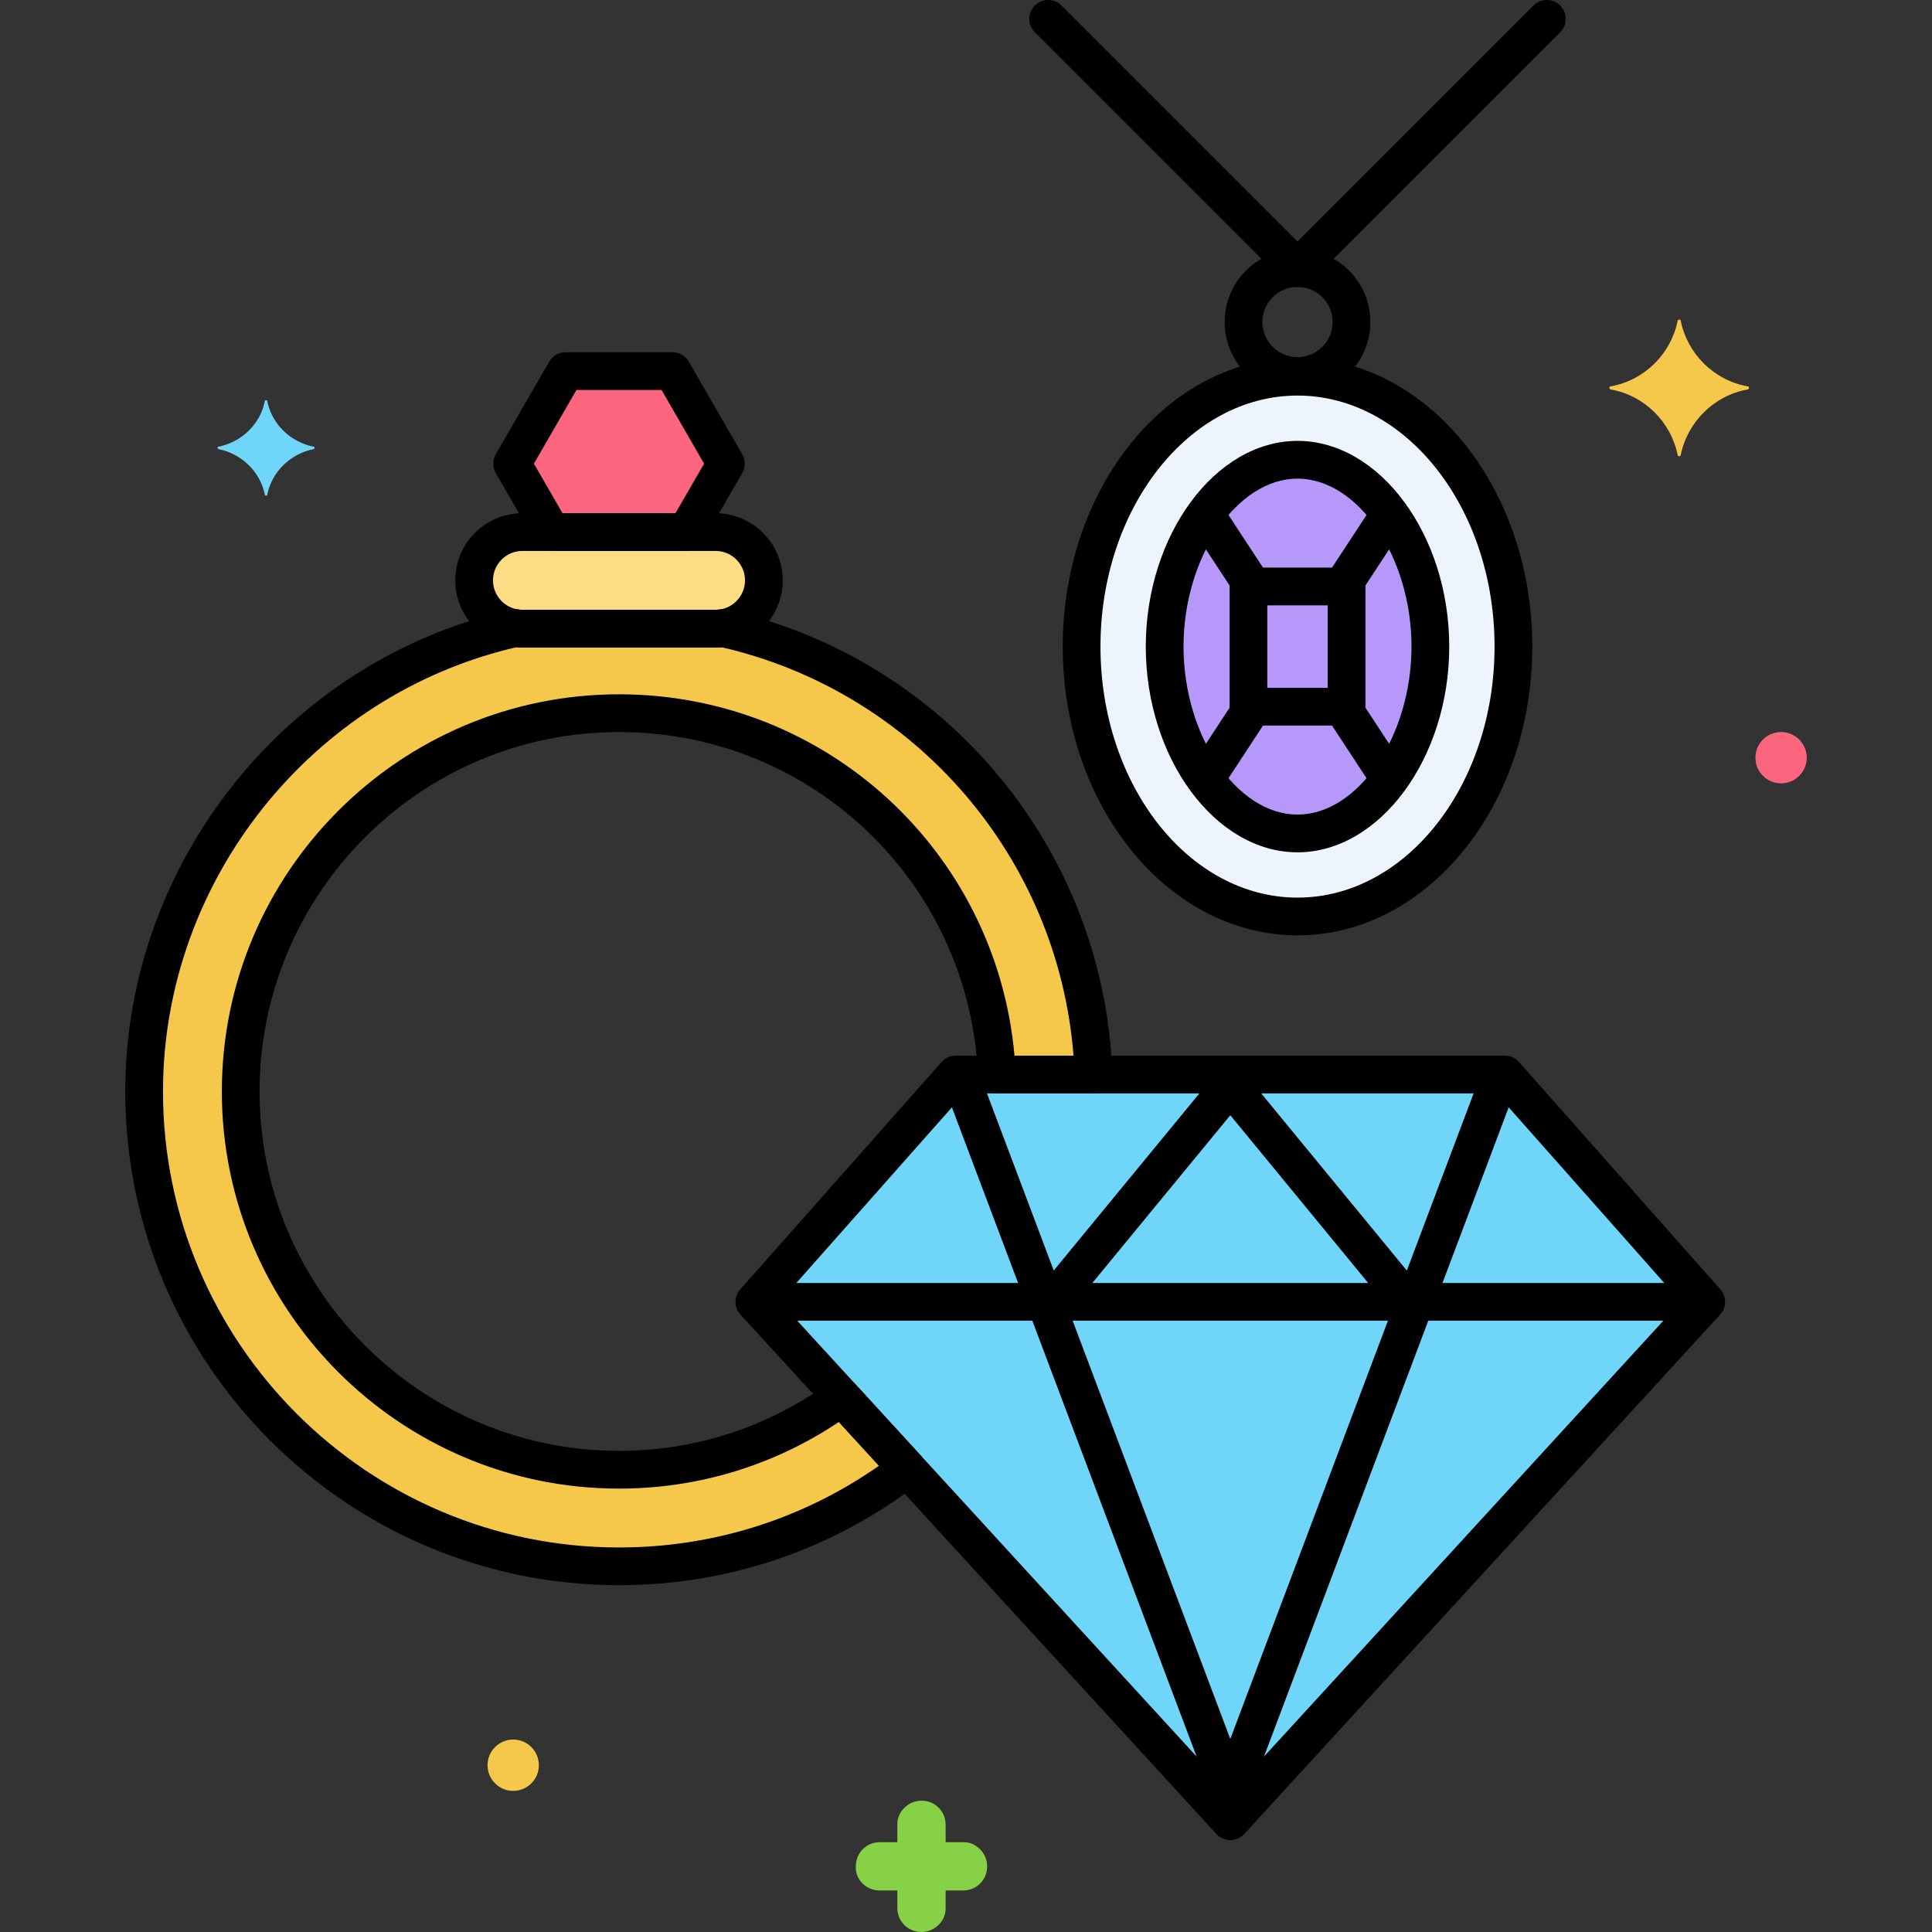 <svg height="512" viewBox="0 0 256 256" width="512" xmlns="http://www.w3.org/2000/svg"><rect x="0" y="0" width="256" height="256" fill="#333333" stroke="none"/><g id="Layer_1"><g><g><path d="m94.818 83.3h-25.596c-3.534 0-6.399-2.865-6.399-6.399 0-3.534 2.865-6.399 6.399-6.399h25.596c3.534 0 6.399 2.865 6.399 6.399 0 3.534-2.865 6.399-6.399 6.399z" fill="#fcdd86"/></g><g><path d="m90.948 70.502 5.234-9.065-7.081-12.265h-14.162l-7.081 12.265 5.234 9.065z" fill="#fc657e"/></g><g><path d="m111.516 185.115c-8.283 6.05-18.477 9.633-29.496 9.633-27.639 0-50.125-22.486-50.125-50.125s22.486-50.125 50.125-50.125c26.888 0 48.891 21.281 50.068 47.884h12.806c-1.021-28.985-21.739-53.033-49.151-59.156-.303.044-.61.074-.925.074h-25.596c-.315 0-.622-.03-.925-.074-28.116 6.281-49.2 31.416-49.2 61.397 0 34.696 28.227 62.923 62.923 62.923 14.349 0 27.583-4.838 38.18-12.954z" fill="#f5c84c"/></g><g><path d="m199.402 142.382h-72.761l-26.679 30.123 63.059 68.818 63.06-68.818z" fill="#70d6f9"/></g><g><ellipse cx="171.927" cy="85.677" fill="#edf4fc" rx="28.609" ry="35.761"/></g><g><ellipse cx="171.927" cy="85.677" fill="#b598f9" rx="17.606" ry="24.758"/></g><g><path d="m41.602 59.2c-3.1-.6-5.6-3-6.2-6.1 0-.1-.3-.1-.3 0-.6 3.1-3.1 5.5-6.2 6.1-.1 0-.1.2 0 .3 3.1.6 5.6 3 6.2 6.1 0 .1.3.1.3 0 .6-3.1 3.1-5.5 6.2-6.1.1-.1.1-.3 0-.3z" fill="#70d6f9"/></g><g><path d="m116.602 250.5h2.3v2.3c0 1.8 1.4 3.2 3.2 3.2 1.7 0 3.2-1.4 3.2-3.1v-.1-2.3h2.3c1.8 0 3.2-1.4 3.2-3.2 0-1.7-1.4-3.2-3.1-3.2h-.1-2.3v-2.3c0-1.8-1.4-3.2-3.2-3.2-1.7 0-3.2 1.4-3.2 3.1v.1 2.3h-2.3c-1.8 0-3.2 1.4-3.2 3.2-.1 1.7 1.3 3.2 3.2 3.2-.1 0-.1 0 0 0z" fill="#87d147"/></g><g><circle cx="68.002" cy="233.9" fill="#f5c84c" r="3.4"/></g><g><circle cx="236.002" cy="100.4" fill="#fc657e" r="3.4"/></g><g><path d="m213.402 51.2c4.5-.8 8-4.3 8.9-8.7 0-.2.4-.2.4 0 .9 4.4 4.4 7.9 8.9 8.7.2 0 .2.3 0 .4-4.5.8-8 4.3-8.9 8.7 0 .2-.4.2-.4 0-.9-4.4-4.4-7.9-8.9-8.7-.2-.1-.2-.4 0-.4z" fill="#f5c84c"/></g><g><path d="m171.927 52.321c-5.322 0-9.652-4.33-9.652-9.652s4.33-9.652 9.652-9.652 9.652 4.33 9.652 9.652-4.329 9.652-9.652 9.652zm0-14.304c-2.565 0-4.652 2.087-4.652 4.652s2.087 4.652 4.652 4.652 4.652-2.087 4.652-4.652c.001-2.565-2.086-4.652-4.652-4.652z"/></g><g><g><path d="m178.43 96.142h-13.006c-1.381 0-2.5-1.119-2.5-2.5v-15.93c0-1.381 1.119-2.5 2.5-2.5h13.006c1.381 0 2.5 1.119 2.5 2.5v15.93c0 1.38-1.119 2.5-2.5 2.5zm-10.506-5h8.006v-10.93h-8.006z"/></g><g><g><path d="m178.021 79.947c-.47 0-.946-.133-1.369-.41-1.154-.757-1.476-2.307-.719-3.462l6.012-9.163c.757-1.155 2.307-1.478 3.462-.719 1.154.757 1.476 2.307.719 3.462l-6.012 9.164c-.48.73-1.278 1.128-2.093 1.128z"/></g><g><path d="m165.833 79.947c-.814 0-1.613-.397-2.093-1.129l-6.012-9.164c-.757-1.155-.436-2.705.719-3.462 1.155-.758 2.704-.436 3.462.719l6.012 9.163c.757 1.155.436 2.705-.719 3.462-.423.278-.899.411-1.369.411z"/></g><g><path d="m184.012 105.531c-.814 0-1.613-.397-2.093-1.129l-5.986-9.124c-.757-1.155-.436-2.705.719-3.462 1.155-.758 2.705-.436 3.462.719l5.986 9.124c.757 1.155.436 2.705-.719 3.462-.423.277-.899.41-1.369.41z"/></g><g><path d="m159.842 105.531c-.47 0-.946-.133-1.369-.41-1.154-.757-1.476-2.307-.719-3.462l5.986-9.124c.757-1.154 2.306-1.477 3.462-.719 1.154.757 1.476 2.307.719 3.462l-5.986 9.124c-.48.731-1.278 1.129-2.093 1.129z"/></g></g></g><g><path d="m171.927 38.041c-.64 0-1.28-.244-1.768-.732l-33.04-33.041c-.977-.976-.977-2.559 0-3.535.976-.977 2.56-.977 3.535 0l31.273 31.272 31.273-31.273c.976-.977 2.56-.977 3.535 0 .977.976.977 2.559 0 3.535l-33.041 33.041c-.487.488-1.127.733-1.767.733z"/></g><g><path d="m225.045 175.005h-124.048c-1.381 0-2.5-1.119-2.5-2.5s1.119-2.5 2.5-2.5h124.048c1.381 0 2.5 1.119 2.5 2.5s-1.119 2.5-2.5 2.5z"/></g><g><path d="m186.27 174.622c-.722 0-1.438-.311-1.933-.913l-21.315-25.937-21.22 25.804c-.878 1.066-2.454 1.219-3.519.343-1.066-.877-1.22-2.453-.343-3.519l23.152-28.153c.475-.578 1.184-.912 1.931-.912.748 0 1.456.335 1.931.913l23.247 28.286c.876 1.067.722 2.642-.344 3.519-.467.383-1.029.569-1.587.569z"/></g><g><path d="m163.021 240.011c-1.041 0-1.972-.645-2.339-1.618l-35.1-93.128c-.487-1.292.166-2.734 1.458-3.221 1.293-.486 2.734.166 3.221 1.458l32.76 86.921 33.093-87.804c.487-1.292 1.928-1.945 3.221-1.458 1.292.487 1.944 1.929 1.458 3.221l-35.432 94.011c-.367.974-1.299 1.618-2.34 1.618z"/></g><g><path d="m94.818 85.8h-25.596c-4.907 0-8.899-3.992-8.899-8.899s3.992-8.899 8.899-8.899h25.596c4.907 0 8.899 3.992 8.899 8.899s-3.992 8.899-8.899 8.899zm-25.596-12.798c-2.15 0-3.899 1.749-3.899 3.899s1.749 3.899 3.899 3.899h25.596c2.15 0 3.899-1.749 3.899-3.899s-1.749-3.899-3.899-3.899z"/></g><g><path d="m90.948 73.002h-17.856c-.893 0-1.719-.477-2.165-1.25l-5.233-9.065c-.447-.773-.447-1.727 0-2.5l7.081-12.265c.447-.773 1.272-1.25 2.165-1.25h14.162c.893 0 1.718.477 2.165 1.25l7.081 12.265c.447.773.447 1.727 0 2.5l-5.234 9.065c-.447.773-1.273 1.25-2.166 1.25zm-16.413-5h14.97l3.791-6.565-5.638-9.765h-11.275l-5.638 9.765z"/></g><g><path d="m82.02 210.045c-36.074 0-65.422-29.349-65.422-65.423 0-30.368 21.514-57.215 51.155-63.837.297-.066.603-.077.904-.034.185.027.373.048.565.048h25.596c.193 0 .381-.021.567-.048.299-.043.606-.032.903.034 29.042 6.488 50.057 31.781 51.104 61.508.024.678-.229 1.336-.7 1.824s-1.121.764-1.799.764h-12.806c-1.338 0-2.438-1.053-2.498-2.39-1.128-25.511-22.024-45.494-47.57-45.494-26.26 0-47.625 21.364-47.625 47.625s21.364 47.625 47.625 47.625c10.136 0 19.825-3.165 28.021-9.151 1.028-.751 2.457-.609 3.318.33l8.684 9.477c.474.517.708 1.209.647 1.908-.061.698-.414 1.339-.97 1.766-11.504 8.811-25.232 13.468-39.699 13.468zm-13.592-124.285c-27.161 6.272-46.831 30.958-46.831 58.863 0 33.317 27.105 60.423 60.422 60.423 12.444 0 24.298-3.733 34.451-10.823l-5.318-5.804c-8.654 5.784-18.678 8.829-29.132 8.829-29.017 0-52.625-23.607-52.625-52.625 0-29.017 23.607-52.625 52.625-52.625 27.426 0 50.001 20.845 52.406 47.884h7.822c-2.042-26.185-20.872-48.179-46.636-54.123-.277.027-.54.041-.794.041h-25.596c-.254 0-.517-.013-.794-.04z"/></g><g><path d="m163.021 243.823c-.701 0-1.37-.294-1.843-.811l-63.06-68.818c-.865-.944-.877-2.388-.028-3.347l26.679-30.124c.475-.536 1.156-.842 1.872-.842h72.761c.716 0 1.397.307 1.872.842l26.679 30.124c.849.958.836 2.403-.028 3.347l-63.06 68.818c-.474.517-1.142.811-1.844.811zm-59.694-71.346 59.695 65.146 59.695-65.146-24.44-27.595h-70.51z"/></g><g><path d="m171.927 123.938c-17.153 0-31.109-17.164-31.109-38.261 0-21.098 13.956-38.262 31.109-38.262s31.109 17.164 31.109 38.262c0 21.097-13.955 38.261-31.109 38.261zm0-71.523c-14.396 0-26.109 14.921-26.109 33.262s11.712 33.261 26.109 33.261 26.109-14.921 26.109-33.261-11.712-33.262-26.109-33.262z"/></g><g><path d="m171.927 112.935c-10.898 0-20.105-12.482-20.105-27.258s9.207-27.258 20.105-27.258 20.105 12.482 20.105 27.258-9.206 27.258-20.105 27.258zm0-49.516c-8.047 0-15.105 10.401-15.105 22.258s7.059 22.258 15.105 22.258 15.105-10.401 15.105-22.258-7.058-22.258-15.105-22.258z"/></g></g></g></svg>